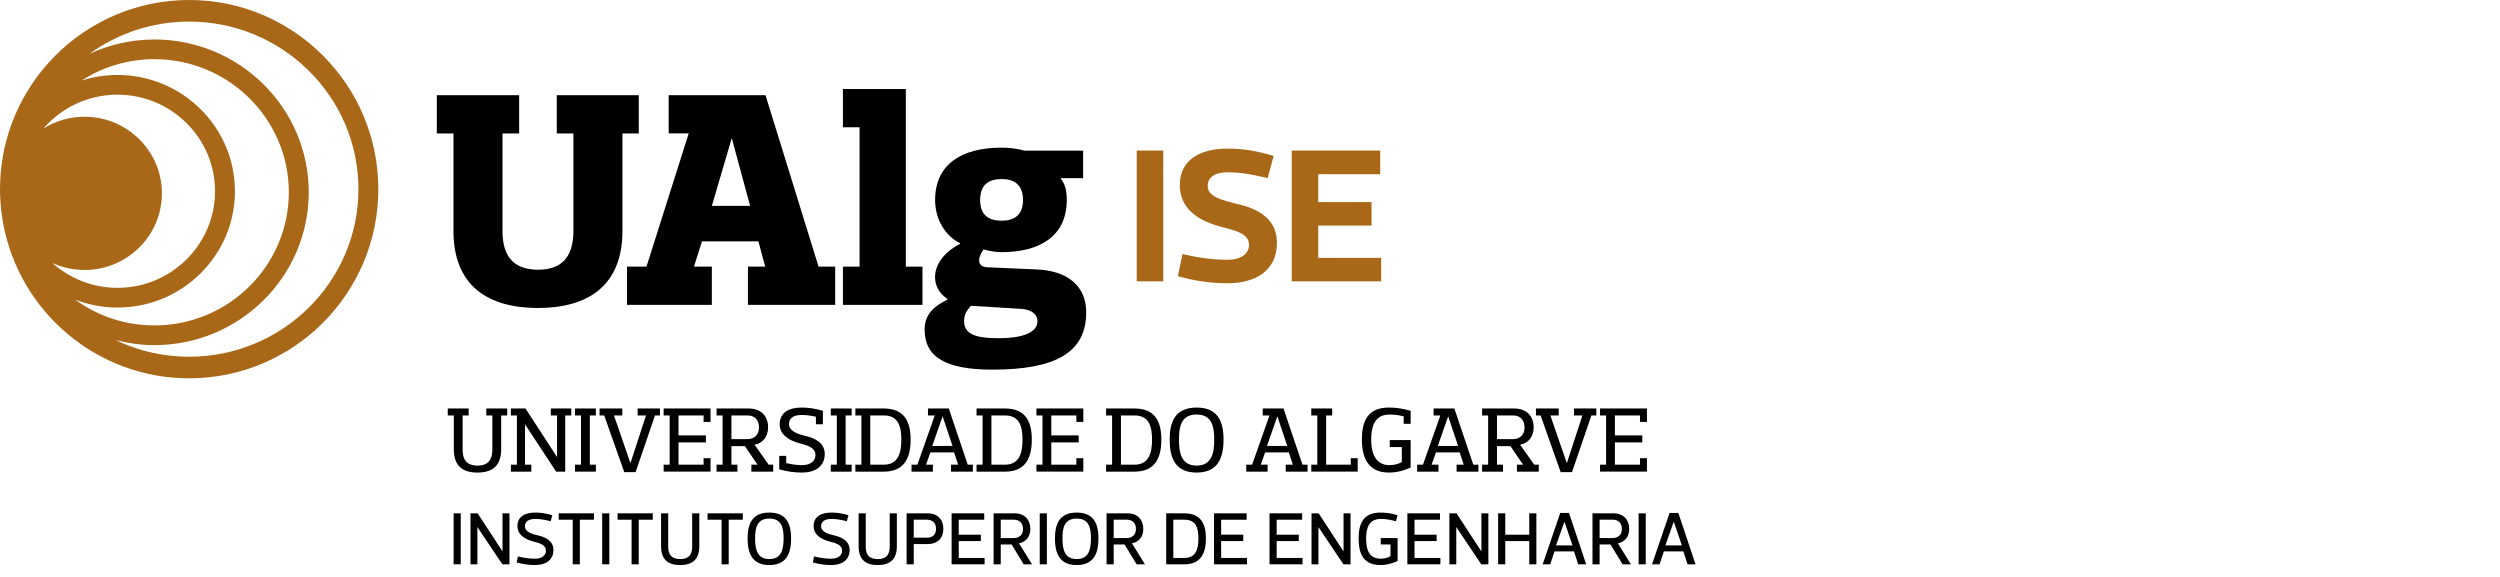 <?xml version="1.0" encoding="utf-8"?>
<!-- Generator: Adobe Illustrator 16.0.3, SVG Export Plug-In . SVG Version: 6.00 Build 0)  -->
<!DOCTYPE svg PUBLIC "-//W3C//DTD SVG 1.1//EN" "http://www.w3.org/Graphics/SVG/1.1/DTD/svg11.dtd">
<svg version="1.1" id="Layer_1" xmlns="http://www.w3.org/2000/svg" xmlns:xlink="http://www.w3.org/1999/xlink" x="0px" y="0px"
	 width="260px" height="60px" viewBox="0 0 260 60" enable-background="new 0 0 260 60" xml:space="preserve">
<path fill-rule="evenodd" clip-rule="evenodd" fill="#A96718" d="M19.672,37.1c-2.741,0-5.338-0.623-7.652-1.736
	c1.291,0.332,2.638,0.529,4.034,0.529c8.853,0,16.055-7.129,16.055-15.895c0-8.762-7.202-15.893-16.055-15.893
	c-2.404,0-4.678,0.541-6.729,1.482c2.906-2.1,6.482-3.342,10.347-3.342c9.707,0,17.605,7.816,17.605,17.428
	C37.277,29.283,29.379,37.1,19.672,37.1L19.672,37.1z M12.216,31.986c-1.554,0-3.036-0.301-4.405-0.828
	c2.316,1.682,5.159,2.686,8.242,2.686c7.71,0,13.985-6.211,13.985-13.846c0-7.633-6.275-13.844-13.985-13.844
	c-2.795,0-5.395,0.824-7.582,2.229c1.182-0.379,2.438-0.588,3.745-0.588c6.737,0,12.216,5.426,12.216,12.096
	C24.433,26.559,18.954,31.986,12.216,31.986L12.216,31.986z M5.438,27.346c1.799,1.604,4.171,2.59,6.778,2.59
	c5.595,0,10.147-4.508,10.147-10.045c0-5.539-4.553-10.045-10.147-10.045c-3.079,0-5.837,1.369-7.699,3.52
	c1.24-0.773,2.702-1.227,4.273-1.227c4.438,0,8.049,3.574,8.049,7.969c0,4.396-3.611,7.969-8.049,7.969
	C7.592,28.076,6.459,27.811,5.438,27.346L5.438,27.346z M19.672,0C8.825,0,0,8.824,0,19.674c0,0.047,0.003,0.098,0.003,0.146
	C0.003,19.844,0,19.869,0,19.893c0,0.02,0.003,0.037,0.003,0.053C0.003,19.967,0,19.982,0,20.002c0,0.111,0.013,0.219,0.015,0.33
	c0.009,0.234,0.021,0.469,0.036,0.699c0.026,0.383,0.062,0.764,0.112,1.139c0.043,0.33,0.092,0.656,0.15,0.982
	c0.007,0.035,0.012,0.072,0.019,0.109c1.693,9.141,9.717,16.084,19.34,16.084c10.849,0,19.673-8.824,19.673-19.672
	C39.346,8.824,30.521,0,19.672,0z"/>
<g>
	<path fill-rule="evenodd" clip-rule="evenodd" d="M66.434,9.9v3.977h-1.7V24.01c0,5.742-3.624,8.02-8.788,8.02
		c-5.162,0-8.786-2.277-8.786-8.02V13.877h-1.732V9.9h8.563v3.977h-1.732V24.01c0,2.277,0.834,4.041,3.719,4.041
		c2.791,0,3.658-1.764,3.658-4.041V13.877h-1.732V9.9H66.434z"/>
	<path fill-rule="evenodd" clip-rule="evenodd" d="M79.613,9.9l5.517,17.83h1.73v3.977h-9.074V27.73h1.795l-0.706-2.629h-5.869
		l-0.833,2.629h1.859v3.977h-8.82V27.73h2.022l4.392-13.854h-2.084V9.9H79.613L79.613,9.9z M76.086,14.422l-2.053,6.99h3.978
		l-1.892-6.99H76.086z"/>
	<polygon fill-rule="evenodd" clip-rule="evenodd" points="87.664,9.26 94.206,9.26 94.206,27.73 95.937,27.73 95.937,31.707 
		87.664,31.707 87.664,27.73 89.395,27.73 89.395,13.236 87.664,13.236 	"/>
	<path fill-rule="evenodd" clip-rule="evenodd" d="M98.535,31.098c-2.052-1.379-1.7-4.201,1.314-5.74v-0.063
		c-1.604-0.803-2.597-2.533-2.597-4.492c0-3.75,2.79-5.449,6.926-5.449c0.834,0,1.731,0.127,2.374,0.318h6.093v2.855h-2.31v0.063
		c0.417,0.514,0.61,1.221,0.61,2.213c0,3.787-2.854,5.42-6.767,5.42c-0.513,0-1.25-0.094-1.892-0.287
		c-0.673,0.994-0.642,1.795,0.385,1.859l5.131,0.225c3.239,0.127,5.164,1.732,5.164,4.459c0,4.135-3.111,5.963-9.749,5.963
		c-4.939,0-7.055-1.346-7.055-4.17c0-1.377,0.705-2.309,2.373-3.109V31.098L98.535,31.098z M103.955,35.172
		c1.924,0,3.943-0.416,3.943-1.764c0-0.674-0.545-1.188-1.635-1.283l-5.291-0.322c-0.385,0.482-0.706,0.771-0.706,1.637
		C100.267,35.045,102.19,35.172,103.955,35.172L103.955,35.172z M106.393,20.803c0-1.635-0.963-2.18-2.214-2.18
		c-1.313,0-2.245,0.545-2.245,2.18c0,1.637,0.962,2.15,2.245,2.15C105.429,22.953,106.393,22.406,106.393,20.803z"/>
</g>
<g>
	<path d="M47.176,58.688v-5.302h0.741v5.302H47.176z"/>
	<path d="M48.931,58.688v-5.302h0.741l2.573,3.938h0.016v-3.938h0.725v5.302h-0.741l-2.581-3.852h-0.016v3.852H48.931z"/>
	<path d="M53.736,58.493l0.125-0.624c0.811,0.195,1.356,0.234,1.786,0.234c0.78,0,1.13-0.405,1.13-0.834
		c0-0.647-0.756-0.803-1.326-0.959c-0.865-0.227-1.637-0.702-1.637-1.599c0-1.006,0.819-1.403,1.833-1.403
		c0.584,0,1.13,0.078,1.793,0.272l-0.171,0.624c-0.803-0.195-1.193-0.234-1.622-0.234c-0.78,0-1.053,0.351-1.053,0.764
		c0,0.6,0.772,0.811,1.364,0.951c0.858,0.195,1.599,0.608,1.599,1.521c0,1.053-0.819,1.56-1.91,1.56
		C55.062,58.766,54.399,58.688,53.736,58.493z"/>
	<path d="M60.303,54.049v4.639h-0.741v-4.639h-1.458v-0.663h3.665v0.663H60.303z"/>
	<path d="M62.628,58.688v-5.302h0.741v5.302H62.628z"/>
	<path d="M66.426,54.049v4.639h-0.741v-4.639h-1.458v-0.663h3.665v0.663H66.426z"/>
	<path d="M71.987,56.817v-3.431h0.741v3.431c0,1.364-0.725,1.949-1.988,1.949c-1.271,0-1.988-0.585-1.988-1.949v-3.431h0.741v3.431
		c0,0.584,0.117,1.325,1.263,1.325C71.847,58.142,71.987,57.401,71.987,56.817z"/>
	<path d="M75.786,54.049v4.639h-0.741v-4.639h-1.458v-0.663h3.665v0.663H75.786z"/>
	<path d="M77.752,55.998c0-1.481,0.444-2.69,2.261-2.69c1.809,0,2.261,1.208,2.261,2.69c0,1.505-0.452,2.768-2.261,2.768
		C78.197,58.766,77.752,57.503,77.752,55.998z M78.532,55.998c0,1.13,0.21,2.144,1.481,2.144c1.263,0,1.481-1.014,1.481-2.144
		c0-1.131-0.218-2.066-1.481-2.066C78.743,53.932,78.532,54.867,78.532,55.998z"/>
	<path d="M84.538,58.493l0.125-0.624c0.811,0.195,1.356,0.234,1.786,0.234c0.779,0,1.13-0.405,1.13-0.834
		c0-0.647-0.756-0.803-1.326-0.959c-0.865-0.227-1.637-0.702-1.637-1.599c0-1.006,0.819-1.403,1.833-1.403
		c0.584,0,1.13,0.078,1.793,0.272l-0.171,0.624c-0.803-0.195-1.193-0.234-1.622-0.234c-0.78,0-1.053,0.351-1.053,0.764
		c0,0.6,0.772,0.811,1.364,0.951c0.858,0.195,1.599,0.608,1.599,1.521c0,1.053-0.819,1.56-1.91,1.56
		C85.864,58.766,85.201,58.688,84.538,58.493z"/>
	<path d="M92.532,56.817v-3.431h0.741v3.431c0,1.364-0.725,1.949-1.988,1.949c-1.271,0-1.988-0.585-1.988-1.949v-3.431h0.741v3.431
		c0,0.584,0.117,1.325,1.263,1.325C92.392,58.142,92.532,57.401,92.532,56.817z"/>
	<path d="M95.029,56.583v2.105h-0.741v-5.302h2.183c1.053,0,1.638,0.663,1.638,1.599c0,0.975-0.585,1.598-1.638,1.598H95.029z
		 M95.029,55.92h1.365c0.584,0,0.951-0.289,0.951-0.936c0-0.601-0.367-0.936-0.951-0.936h-1.365V55.92z"/>
	<path d="M102.359,54.049h-2.651v1.559h2.3v0.663h-2.3v1.754h2.69v0.663h-3.431v-5.302h3.392V54.049z"/>
	<path d="M106.462,58.688l-1.255-2.066h-1.13v2.066h-0.741v-5.302h2.183c1.053,0,1.638,0.686,1.638,1.622
		c0,0.749-0.406,1.349-1.178,1.497l1.349,2.183H106.462z M104.077,55.959h1.326c0.584,0,0.99-0.312,0.99-0.951
		c0-0.608-0.367-0.959-0.951-0.959h-1.365V55.959z"/>
	<path d="M108.133,58.688v-5.302h0.741v5.302H108.133z"/>
	<path d="M109.716,55.998c0-1.481,0.445-2.69,2.261-2.69c1.809,0,2.261,1.208,2.261,2.69c0,1.505-0.452,2.768-2.261,2.768
		C110.161,58.766,109.716,57.503,109.716,55.998z M110.496,55.998c0,1.13,0.21,2.144,1.481,2.144c1.263,0,1.481-1.014,1.481-2.144
		c0-1.131-0.218-2.066-1.481-2.066C110.706,53.932,110.496,54.867,110.496,55.998z"/>
	<path d="M118.209,58.688l-1.255-2.066h-1.13v2.066h-0.741v-5.302h2.183c1.053,0,1.638,0.686,1.638,1.622
		c0,0.749-0.406,1.349-1.178,1.497l1.349,2.183H118.209z M115.823,55.959h1.326c0.584,0,0.99-0.312,0.99-0.951
		c0-0.608-0.367-0.959-0.951-0.959h-1.365V55.959z"/>
	<path d="M121.283,58.688v-5.302h1.887c1.739,0,2.246,1.131,2.246,2.612c0,1.505-0.507,2.69-2.246,2.69H121.283z M123.17,58.025
		c1.193,0,1.466-0.897,1.466-2.027c0-1.131-0.273-1.949-1.466-1.949h-1.146v3.977H123.17z"/>
	<path d="M129.651,54.049H127v1.559h2.3v0.663H127v1.754h2.69v0.663h-3.431v-5.302h3.392V54.049z"/>
	<path d="M135.423,54.049h-2.651v1.559h2.3v0.663h-2.3v1.754h2.69v0.663h-3.431v-5.302h3.392V54.049z"/>
	<path d="M136.399,58.688v-5.302h0.741l2.573,3.938h0.016v-3.938h0.725v5.302h-0.741l-2.581-3.852h-0.016v3.852H136.399z"/>
	<path d="M141.297,55.998c0-1.481,0.444-2.69,2.261-2.69c0.601,0,1.131,0.078,1.793,0.272l-0.171,0.624
		c-0.803-0.195-1.139-0.234-1.567-0.234c-1.224,0-1.536,0.896-1.536,2.027c0,1.208,0.312,2.105,1.536,2.105
		c0.39,0,0.709-0.101,0.998-0.257v-1.224h-1.014v-0.663h1.754v2.386c-0.538,0.226-1.045,0.421-1.793,0.421
		C141.742,58.766,141.297,57.519,141.297,55.998z"/>
	<path d="M149.759,54.049h-2.651v1.559h2.3v0.663h-2.3v1.754h2.69v0.663h-3.431v-5.302h3.392V54.049z"/>
	<path d="M150.736,58.688v-5.302h0.741l2.573,3.938h0.016v-3.938h0.725v5.302h-0.741l-2.581-3.852h-0.016v3.852H150.736z"/>
	<path d="M155.806,58.688v-5.302h0.741v2.222h2.495v-2.222h0.741v5.302h-0.741v-2.417h-2.495v2.417H155.806z"/>
	<path d="M163.699,57.347h-2.027l-0.452,1.341h-0.78l1.825-5.341h0.912l1.786,5.341h-0.827L163.699,57.347z M162.693,54.275
		l-0.866,2.448h1.715l-0.834-2.448H162.693z"/>
	<path d="M168.745,58.688l-1.255-2.066h-1.13v2.066h-0.741v-5.302h2.183c1.053,0,1.638,0.686,1.638,1.622
		c0,0.749-0.406,1.349-1.178,1.497l1.349,2.183H168.745z M166.359,55.959h1.326c0.584,0,0.99-0.312,0.99-0.951
		c0-0.608-0.367-0.959-0.951-0.959h-1.365V55.959z"/>
	<path d="M170.416,58.688v-5.302h0.741v5.302H170.416z"/>
	<path d="M175.071,57.347h-2.027l-0.452,1.341h-0.78l1.825-5.341h0.912l1.786,5.341h-0.827L175.071,57.347z M174.065,54.275
		l-0.866,2.448h1.715l-0.834-2.448H174.065z"/>
</g>
<g>
	<path d="M52.749,42.483v0.724h-0.628v3.526c0,1.69-0.898,2.415-2.463,2.415c-1.575,0-2.463-0.725-2.463-2.415v-3.526h-0.627v-0.724
		h2.173v0.724h-0.627v3.526c0,0.724,0.145,1.69,1.564,1.69c1.353,0,1.526-0.966,1.526-1.69v-3.526h-0.628v-0.724H52.749z"/>
	<path d="M59.411,42.483v0.724h-0.627v5.844h-0.947l-3.216-4.897h-0.02v4.172h0.657v0.725h-2.125v-0.725h0.627v-5.119h-0.627v-0.724
		h1.516l3.265,5.022h0.02v-4.298h-0.647v-0.724H59.411z"/>
	<path d="M60.424,48.326v-5.119h-0.627v-0.724h2.173v0.724h-0.627v5.119h0.627v0.725h-2.173v-0.725H60.424z"/>
	<path d="M68.633,42.483v0.724h-0.512l-2.019,5.892h-1.179l-2.086-5.892h-0.483v-0.724h2.366v0.724h-0.869l1.709,4.945h0.01
		l1.613-4.945h-0.869v-0.724H68.633z"/>
	<path d="M73.896,42.483v1.4h-0.724v-0.676h-2.608v2.077h2.849v0.725h-2.849v2.318h2.608V47.65h0.724v1.4h-4.877v-0.725h0.627
		v-5.119h-0.627v-0.724H73.896z"/>
	<path d="M77.855,42.483c1.304,0,2.028,0.802,2.028,1.96c0,0.927-0.521,1.652-1.41,1.806l1.468,2.077h0.473v0.725h-2.27v-0.725
		h0.637l-1.313-1.932h-1.4v1.932h0.627v0.725h-2.173v-0.725h0.627v-5.119h-0.627v-0.724H77.855z M76.068,45.67h1.642
		c0.725,0,1.227-0.435,1.227-1.227c0-0.753-0.454-1.236-1.179-1.236h-1.69V45.67z"/>
	<path d="M81.766,47.409v0.753c0.715,0.164,1.198,0.212,1.642,0.212c1.014,0,1.4-0.531,1.4-1.063c0-0.792-0.937-1.014-1.642-1.207
		c-1.072-0.28-2.077-0.87-2.077-1.98c0-1.246,1.014-1.739,2.27-1.739c0.724,0,1.4,0.097,2.221,0.338v1.401h-0.724v-0.783
		c-0.676-0.145-1.072-0.184-1.497-0.184c-0.966,0-1.304,0.435-1.304,0.947c0,0.744,0.957,1.053,1.69,1.227
		c1.063,0.242,2.028,0.753,2.028,1.884c0,1.304-1.014,1.932-2.366,1.932c-0.725,0-1.545-0.097-2.367-0.338v-1.4H81.766z"/>
	<path d="M87.028,48.326v-5.119H86.4v-0.724h2.173v0.724h-0.627v5.119h0.627v0.725H86.4v-0.725H87.028z"/>
	<path d="M91.924,42.483c2.154,0,2.782,1.4,2.782,3.235c0,1.864-0.627,3.333-2.782,3.333h-2.965v-0.725h0.627v-5.119h-0.627v-0.724
		H91.924z M91.924,48.326c1.478,0,1.816-1.207,1.816-2.608c0-1.4-0.338-2.511-1.816-2.511h-1.419v5.119H91.924z"/>
	<path d="M98.674,42.483l1.97,5.843h0.531v0.725h-2.27v-0.725h0.744l-0.425-1.275h-2.463l-0.454,1.275h0.714v0.725h-2.221v-0.725
		h0.608l1.806-5.119h-0.705v-0.724H98.674z M98.027,43.304l-1.072,3.072h2.105l-1.024-3.072H98.027z"/>
	<path d="M104.526,42.483c2.154,0,2.782,1.4,2.782,3.235c0,1.864-0.627,3.333-2.782,3.333h-2.965v-0.725h0.627v-5.119h-0.627v-0.724
		H104.526z M104.526,48.326c1.478,0,1.816-1.207,1.816-2.608c0-1.4-0.338-2.511-1.816-2.511h-1.419v5.119H104.526z"/>
	<path d="M112.667,42.483v1.4h-0.724v-0.676h-2.608v2.077h2.849v0.725h-2.849v2.318h2.608V47.65h0.724v1.4h-4.877v-0.725h0.627
		v-5.119h-0.627v-0.724H112.667z"/>
	<path d="M117.997,42.483c2.154,0,2.782,1.4,2.782,3.235c0,1.864-0.627,3.333-2.782,3.333h-2.965v-0.725h0.627v-5.119h-0.627v-0.724
		H117.997z M117.997,48.326c1.478,0,1.816-1.207,1.816-2.608c0-1.4-0.338-2.511-1.816-2.511h-1.419v5.119H117.997z"/>
	<path d="M121.646,45.718c0-1.835,0.551-3.332,2.801-3.332c2.241,0,2.801,1.497,2.801,3.332c0,1.864-0.56,3.429-2.801,3.429
		C122.197,49.147,121.646,47.583,121.646,45.718z M122.612,45.718c0,1.401,0.261,2.705,1.835,2.705c1.564,0,1.835-1.304,1.835-2.705
		c0-1.4-0.271-2.607-1.835-2.607C122.873,43.111,122.612,44.318,122.612,45.718z"/>
	<path d="M133.486,42.483l1.97,5.843h0.531v0.725h-2.27v-0.725h0.744l-0.425-1.275h-2.463l-0.454,1.275h0.714v0.725h-2.221v-0.725
		h0.608l1.806-5.119h-0.705v-0.724H133.486z M132.839,43.304l-1.072,3.072h2.105l-1.024-3.072H132.839z"/>
	<path d="M141.202,47.65v1.4h-4.829v-0.725H137v-5.119h-0.627v-0.724h2.173v0.724h-0.627v5.119h2.56V47.65H141.202z"/>
	<path d="M144.504,48.375c0.483,0,0.927-0.125,1.285-0.318v-1.565h-1.255v-0.725h2.173v2.859c-0.667,0.28-1.342,0.521-2.27,0.521
		c-2.154,0-2.801-1.565-2.801-3.429c0-1.835,0.551-3.332,2.801-3.332c0.744,0,1.449,0.097,2.27,0.338v1.353h-0.724v-0.783
		c-0.657-0.145-1.043-0.183-1.478-0.183c-1.516,0-1.903,1.207-1.903,2.607C142.601,47.167,143.084,48.375,144.504,48.375z"/>
	<path d="M151.254,42.483l1.97,5.843h0.531v0.725h-2.27v-0.725h0.744l-0.425-1.275h-2.463l-0.454,1.275h0.715v0.725h-2.221v-0.725
		h0.608l1.806-5.119h-0.705v-0.724H151.254z M150.607,43.304l-1.072,3.072h2.105l-1.024-3.072H150.607z"/>
	<path d="M157.473,42.483c1.304,0,2.028,0.802,2.028,1.96c0,0.927-0.521,1.652-1.41,1.806l1.468,2.077h0.473v0.725h-2.27v-0.725
		h0.637l-1.313-1.932h-1.4v1.932h0.627v0.725h-2.173v-0.725h0.627v-5.119h-0.627v-0.724H157.473z M155.686,45.67h1.642
		c0.725,0,1.227-0.435,1.227-1.227c0-0.753-0.454-1.236-1.179-1.236h-1.69V45.67z"/>
	<path d="M166.019,42.483v0.724h-0.512l-2.019,5.892h-1.179l-2.086-5.892h-0.483v-0.724h2.366v0.724h-0.869l1.709,4.945h0.01
		l1.613-4.945h-0.869v-0.724H166.019z"/>
	<path d="M171.282,42.483v1.4h-0.724v-0.676h-2.608v2.077h2.849v0.725h-2.849v2.318h2.608V47.65h0.724v1.4h-4.877v-0.725h0.627
		v-5.119h-0.627v-0.724H171.282z"/>
</g>
<g>
	<path fill="#A96718" d="M118.219,29.259V15.656h2.761v13.603H118.219z"/>
	<path fill="#A96718" d="M122.499,28.719l0.48-2.301c2.121,0.5,3.621,0.601,4.681,0.601c1.4,0,2.24-0.641,2.24-1.541
		c0-1.26-1.56-1.521-3.141-1.96c-2.36-0.66-4.061-1.96-4.061-4.261c0-2.741,2.261-3.801,4.961-3.801c1.54,0,2.94,0.2,4.801,0.76
		l-0.62,2.301c-2.141-0.5-3.141-0.6-4.181-0.6c-1.4,0-2.061,0.6-2.061,1.42c0,1.12,1.46,1.48,3.101,1.88
		c2.36,0.54,4.101,1.66,4.101,4.041c0,2.901-2.241,4.201-5.141,4.201C126.1,29.459,124.359,29.259,122.499,28.719z"/>
	<path fill="#A96718" d="M143.541,18.117H137.1v2.901h5.541v2.44H137.1v3.361h6.542v2.44h-9.302V15.656h9.202V18.117z"/>
</g>
</svg>
